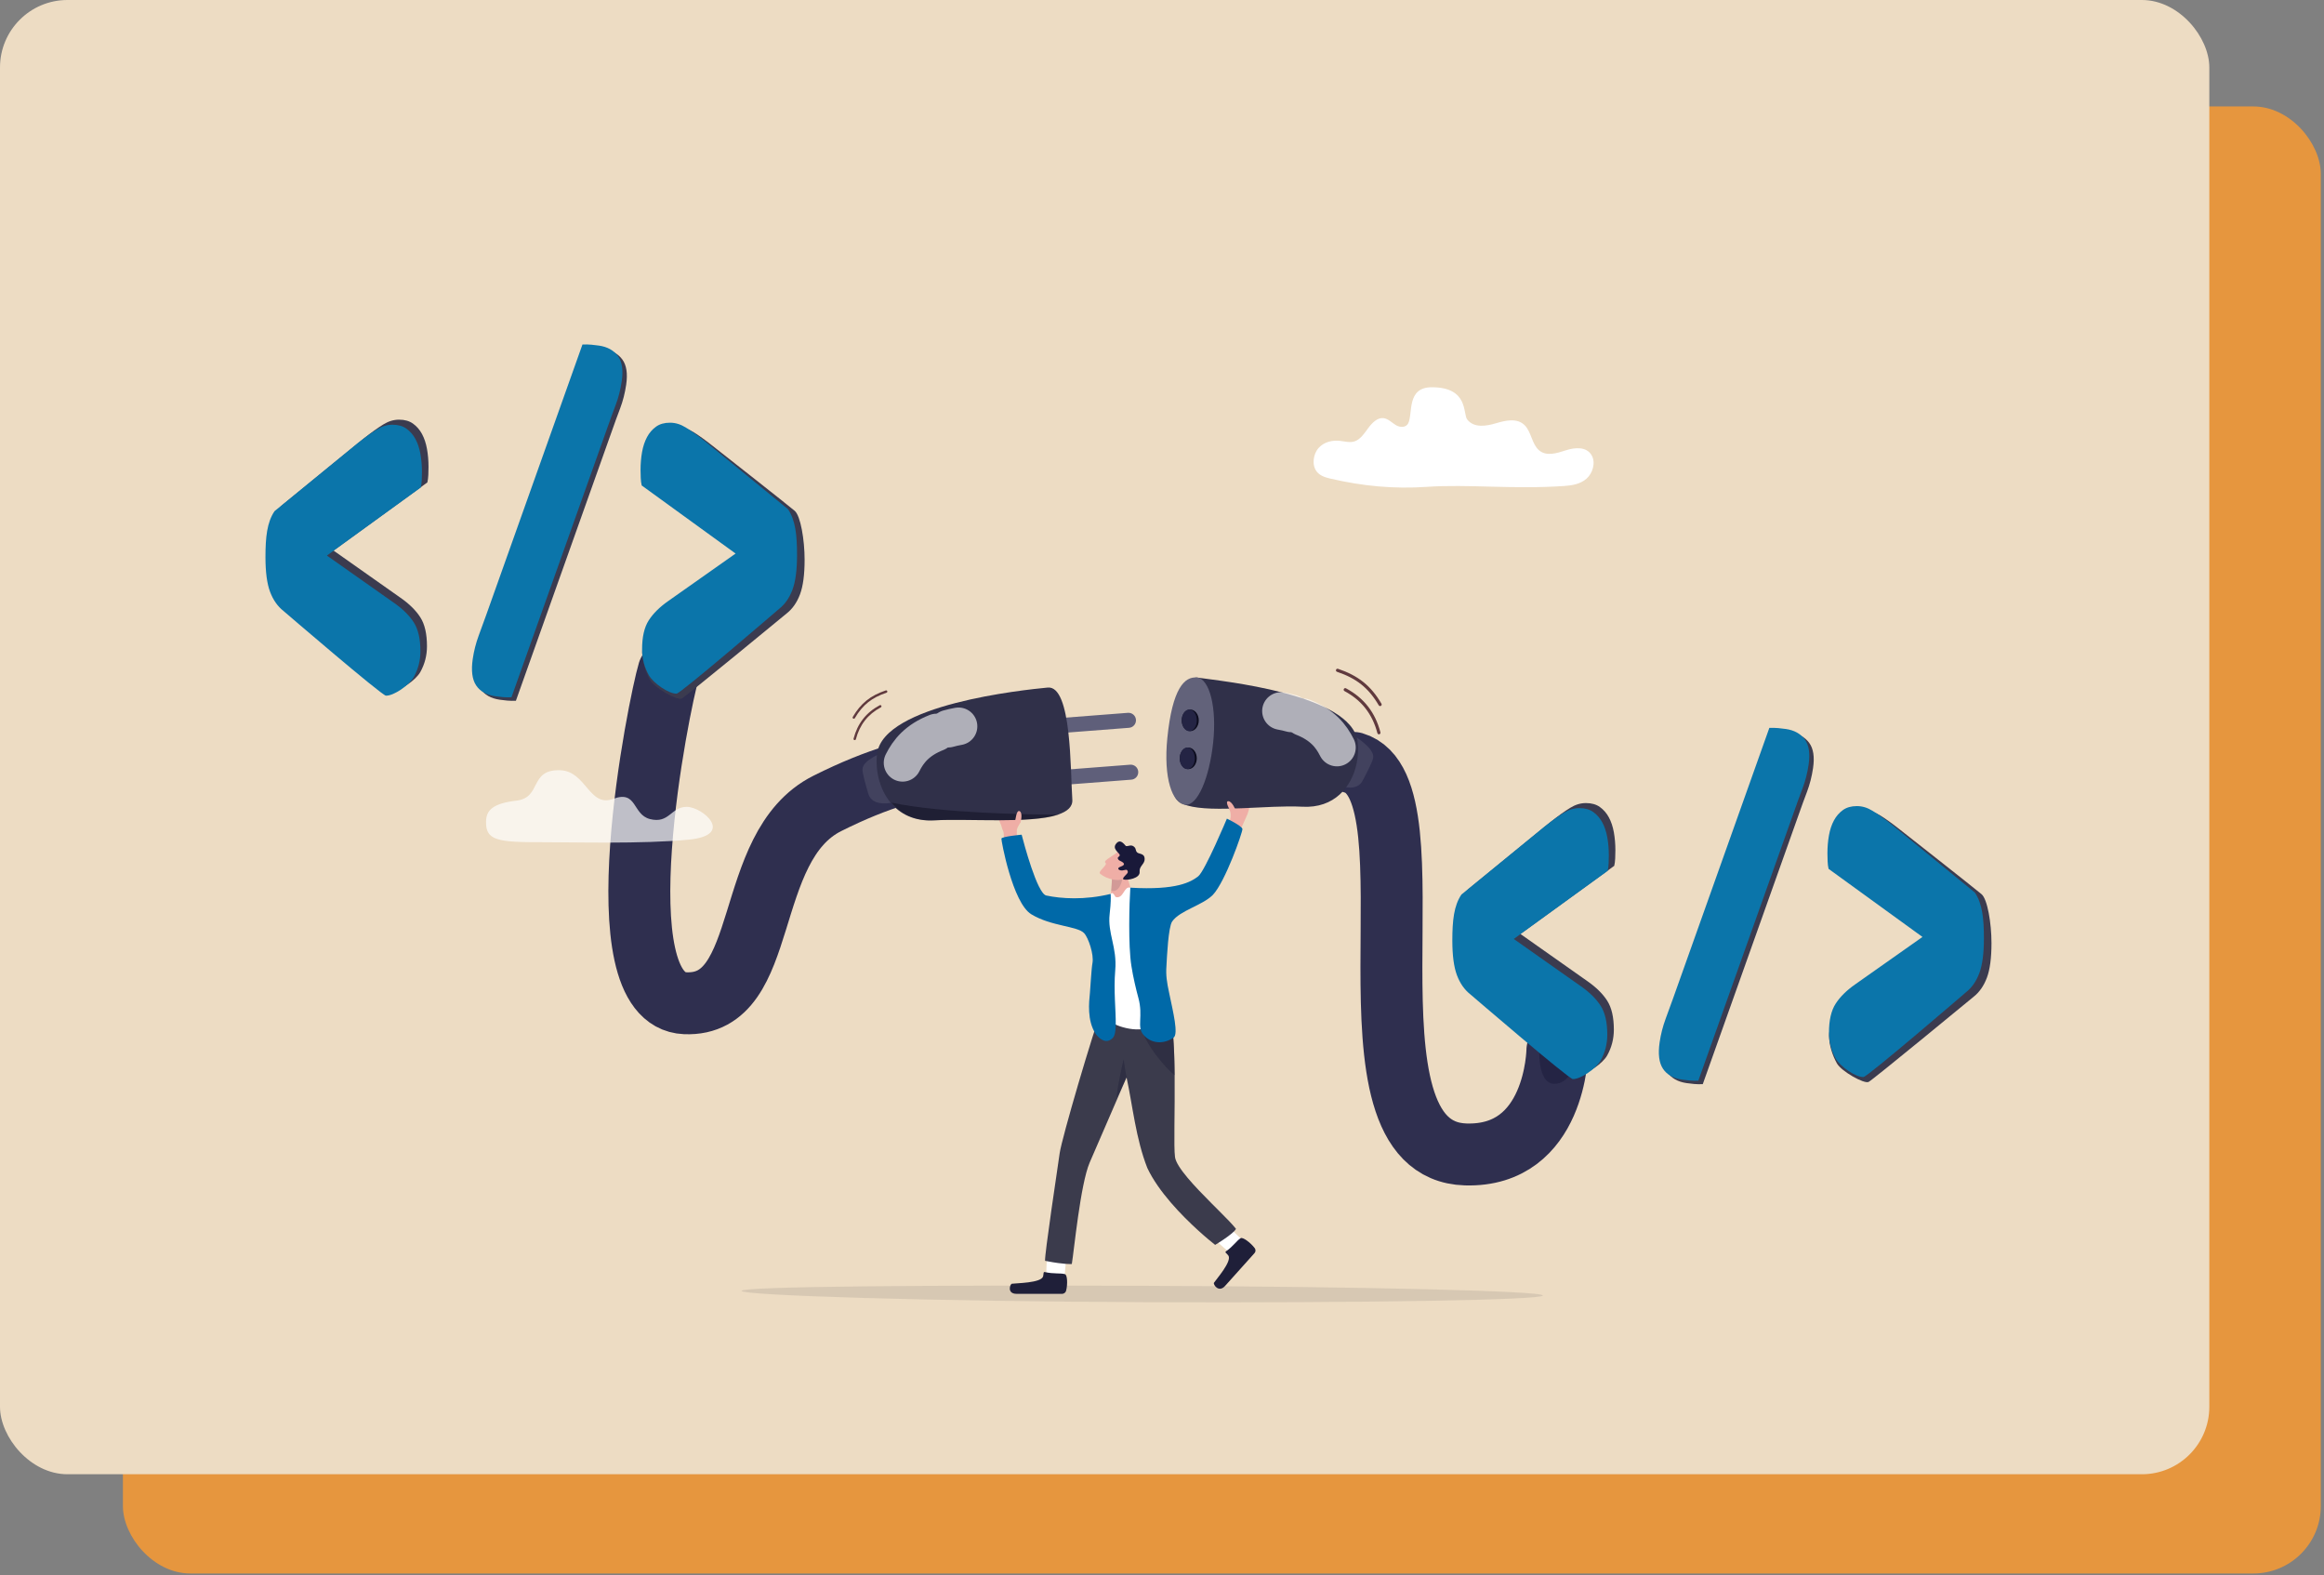<svg xmlns="http://www.w3.org/2000/svg" width="689" height="467" viewBox="0 0 689 467" fill="none"><rect x="0" y="0" width="689" height="467" fill="#808080" stroke="none"/><rect x="36.442" y="31.553" width="651.608" height="434.865" rx="20" fill="#E6963E"></rect><g clip-path="url(#clip0_285_179)"><path d="M655 0V437H0V0" fill="#EDDCC3"></path><path d="M401.338 226.154C427.328 233.758 394.087 340.993 434.527 342.202C461.316 343.001 461.718 311.389 461.718 311.389" stroke="#2F2F4F" stroke-width="18.36" stroke-linecap="round" stroke-linejoin="round"></path><path d="M192.723 201.564C192.723 201.564 192.014 208.746 197.011 208.947C202.009 209.148 203.21 202.545 203.21 202.545L192.723 201.564Z" fill="#242444"></path><path d="M456.384 310.456C456.384 310.456 455.651 321.06 460.651 321.261C465.648 321.462 466.849 314.858 466.849 314.858L456.387 310.456H456.384Z" fill="#242444"></path><path d="M198.209 199.143C195.543 207.946 177.461 296.312 203.141 297.383C228.732 298.449 219.748 250.952 245.26 238.158C276.381 222.553 289.577 227.555 289.577 227.555" stroke="#2F2F4F" stroke-width="18.36" stroke-linecap="round" stroke-linejoin="round"></path><path opacity="0.12" d="M219.877 382.652C219.873 383.994 275.908 385.764 340.48 386.006C405.052 386.249 457.404 385.358 457.408 384.014C457.413 382.672 405.072 381.387 340.5 381.145C275.927 380.902 219.884 381.311 219.877 382.652Z" fill="#32323F"></path><path d="M310.237 377.961C310.126 375.897 310.534 370.69 310.534 370.69L316.285 370.742L315.599 378.553L311.685 380.876L310.239 377.959L310.237 377.961Z" fill="white"></path><path d="M309.828 377.079C309.226 376.939 309.475 377.487 309.25 378.35C308.73 380.328 301.156 380.352 300.012 380.527C299.423 380.616 298.458 383.522 301.392 383.522C303.929 383.522 312.055 383.551 314.833 383.533C315.413 383.529 315.922 383.157 316.064 382.622C316.573 380.712 316.448 377.745 315.673 377.679C314.503 377.319 312.335 377.66 309.826 377.079H309.828Z" fill="#1F1F39"></path><path d="M364.481 371.177C362.754 369.918 358.851 366.25 358.851 366.25L362.619 362.12L368.431 367.681L367.754 372.02L364.481 371.177Z" fill="white"></path><path d="M363.508 370.897C363.006 371.242 363.606 371.417 364.152 372.14C365.399 373.797 360.51 379.296 359.908 380.238C359.598 380.723 361.301 383.304 363.202 381.18C364.846 379.342 370.137 373.478 371.923 371.457C372.296 371.035 372.327 370.423 371.99 369.975C370.79 368.369 368.333 366.536 367.779 367.054C366.731 367.666 365.6 369.457 363.508 370.897Z" fill="#1F1F39"></path><path d="M309.837 373.736C310.003 373.768 310.167 373.801 310.328 373.832C312.907 374.334 314.741 374.551 315.942 374.638C317.195 374.734 317.76 374.688 317.76 374.688C318.409 370.912 320.293 351.036 323.053 344.618C325.723 338.4 333.487 320.529 333.965 319.423C333.98 319.388 333.989 319.371 333.989 319.371C335.801 327.676 336.716 337.51 340.159 346.244C343.478 353.277 350.401 360.339 355.185 364.692C356.344 365.747 357.377 366.643 358.202 367.338C359.471 368.409 360.252 369.014 360.252 369.014C360.586 368.815 360.91 368.618 361.222 368.419C363.305 367.117 364.905 365.915 365.748 365.107C366.337 364.545 366.556 364.176 366.311 364.106C365.418 362.963 363.706 361.22 361.678 359.19C360.896 358.408 360.067 357.582 359.22 356.73C354.288 351.781 348.755 345.999 348.353 342.964C347.945 339.886 348.353 329.205 348.248 318.724C348.242 317.983 348.231 317.245 348.218 316.508C348.207 315.949 348.196 315.389 348.183 314.834C348.174 314.467 348.165 314.1 348.152 313.735C348.148 313.519 348.139 313.305 348.133 313.093C348.126 312.868 348.12 312.641 348.109 312.416C348.089 311.885 348.067 311.356 348.043 310.836C348.043 310.805 348.039 310.777 348.039 310.749C348.019 310.312 347.997 309.879 347.973 309.453C347.923 308.588 347.869 307.742 347.805 306.925C347.799 306.82 347.79 306.717 347.781 306.617C347.738 306.077 347.689 305.546 347.639 305.033C347.626 304.893 347.611 304.757 347.598 304.622C347.569 304.349 347.539 304.082 347.508 303.818C347.43 303.149 347.342 302.509 347.246 301.899C347.052 300.665 328.967 298.207 328.967 298.207L327.116 297.754C323.869 306.438 314.813 337.301 314.162 341.832C313.514 346.362 309.619 372.221 309.835 373.731L309.837 373.736Z" fill="#3B3B4C"></path><path opacity="0.43" d="M331.014 325.556C332.725 321.982 333.99 319.373 333.99 319.373C333.496 316.875 333.138 313.95 333.138 313.95C333.138 313.95 331.352 321.291 331.016 325.558L331.014 325.556Z" fill="#1F1F39"></path><path opacity="0.43" d="M348.246 318.728C346.021 316.969 339.98 310.534 337.965 303.896L347.508 303.82C348.008 308.037 348.196 313.355 348.246 318.728Z" fill="#1F1F39"></path><path d="M296.405 243.628C296.634 244.062 296.953 244.98 297.056 245.417C297.196 246.005 297.567 246.453 297.591 247.189C297.597 247.373 297.602 247.561 297.606 247.759C297.61 247.978 297.619 248.179 297.63 248.369C297.702 249.612 297.907 250.314 298.075 251.376C298.075 251.376 301.857 251.33 301.988 250.626C302.069 250.193 302.202 251.122 301.992 250.198C301.905 249.811 301.466 247.681 301.405 247.261C301.374 247.054 301.3 246.427 301.335 246.632C301.739 248.99 301.359 246.361 301.488 245.893C301.872 244.48 302.859 243.848 302.606 242.928C302.27 241.707 300.331 245.081 299.883 238.936C299.768 237.35 296.571 237.313 295.728 239.539C295.565 239.97 295.864 242.596 296.405 243.628Z" fill="#EFAEA6"></path><path d="M333.952 258.754C334.18 260.662 336.134 265.169 335.987 267.289L331.463 268.48C331.463 268.48 327.06 269.572 327.843 268.497C328.891 267.062 328.501 267.761 328.902 266.815C329.147 266.242 329.315 265.174 329.433 264.022C329.592 262.462 329.656 260.747 329.68 259.908C329.688 259.58 329.693 259.386 329.693 259.386L329.616 259.016L331.332 254.681C331.332 254.681 333.704 256.661 333.952 258.754Z" fill="#EFAEA6"></path><path opacity="0.14" d="M329.433 264.024C329.592 262.464 329.655 260.749 329.679 259.91L330.73 259.403C330.73 259.403 332.129 259.156 332.542 259.676C333.164 260.461 331.874 264.874 329.433 264.024Z" fill="#1F1F3B"></path><path d="M335.109 263.129C333.352 262.602 333.179 265.805 331.406 265.96C330.47 266.041 330.677 265.593 330.236 265.117C329.963 264.824 329.708 264.496 329.278 264.982C320.527 274.877 329.638 299.83 328.524 301.572C327.614 302.996 335.02 306.103 339.67 304.853C346.05 303.138 345.661 295.504 345.476 294.046C345.29 292.589 341.181 267.805 341.181 267.805C341.181 267.805 337.95 265.921 335.107 263.131L335.109 263.129Z" fill="white"></path><path d="M330.79 303.737C330.753 305.642 330.526 307.049 329.877 307.705C328.714 308.878 327.102 309.103 325.155 306.877C325.046 306.752 324.943 306.617 324.847 306.472C322.234 302.564 322.86 296.976 323.131 294.341C323.24 293.279 323.587 286.974 323.88 285.503C324.38 283.001 322.672 277.91 321.38 276.582C319.332 274.473 311.655 274.6 305.752 271.012C300.167 267.617 296.774 248.902 296.892 248.572C297.119 247.941 302.889 247.421 302.889 247.421C303.52 249.866 307.503 264.877 310.179 265.449C314.577 266.386 321.498 266.869 329.27 264.984C329.27 264.984 329.312 265.294 329.314 265.995C329.319 266.577 329.299 267.424 329.212 268.587C329.161 269.266 329.087 270.053 328.98 270.957C328.312 276.667 331.227 280.727 330.635 287.633C330.38 290.612 330.432 293.614 330.541 296.365C330.653 299.181 330.823 301.735 330.786 303.737H330.79Z" fill="#0069A8"></path><path d="M336.561 256.438C336.561 256.438 336.099 257.072 335.485 257.85C334.732 258.802 333.751 259.971 333.114 260.448C333.066 260.483 333.016 260.515 332.959 260.546C331.66 261.269 328.217 260.716 326.184 259.025C325.311 258.298 328.577 256.401 327.73 255.748C327.243 255.372 328.14 254.745 329.21 254.05C329.959 253.561 330.793 253.041 331.291 252.553C331.319 252.527 331.345 252.499 331.369 252.472L336.559 256.44L336.561 256.438Z" fill="#EFAEA6"></path><path d="M337.865 258.433C337.887 258.66 337.856 258.868 337.777 259.06C337.105 260.745 333.022 261.073 332.961 260.548C332.88 259.864 334.511 258.999 334.365 258.387C334.147 257.463 333.651 257.926 332.765 258.022C331.817 258.125 330.813 257.397 332.245 256.89C332.627 256.755 332.88 256.617 333.033 256.482C333.454 256.11 333.118 255.748 332.618 255.451C331.865 255 331.708 255.151 331.42 254.537C331.131 253.923 332.516 253.886 331.741 253.036C331.594 252.874 331.439 252.715 331.293 252.551C330.71 251.906 330.236 251.242 330.682 250.41C330.712 250.353 330.747 250.294 330.789 250.235C331.038 249.866 331.286 249.645 331.531 249.531C331.625 249.488 331.721 249.461 331.815 249.446C332.496 249.35 333.127 250.008 333.581 250.545C333.616 250.587 333.651 250.628 333.684 250.668C333.771 250.772 333.885 250.812 334.018 250.816C334.546 250.836 335.395 250.287 336.199 250.978C336.987 251.653 336.494 252.075 337.171 252.711C337.579 253.093 339.046 253.014 339.293 254.096C339.373 254.454 339.376 254.76 339.323 255.033C339.085 256.301 337.71 256.864 337.865 258.433Z" fill="#191939"></path><path d="M369.835 241.349C369.672 241.818 364.388 253.495 364.191 253.89C363.925 254.421 362.209 250.858 361.812 251.841C361.812 251.841 363.185 247.27 363.211 246.551C363.226 246.11 363.617 245.406 364.023 244.567C364.194 244.215 364.368 243.839 364.517 243.451C364.593 243.256 364.663 243.059 364.722 242.861C364.857 242.415 364.886 241.914 364.864 241.425C364.805 239.948 363.674 238.906 364.519 238.716C365.359 238.526 365.927 238.939 367.172 235.871C367.508 235.04 369.901 235.132 370.665 236.511C370.885 236.909 370.796 238.582 369.831 241.349H369.835Z" fill="#EFAEA6"></path><path d="M335.109 263.126C348.932 263.948 353.122 261.394 355.246 259.753C357.29 258.07 363.741 242.66 363.741 242.66C363.741 242.66 368.268 244.838 368.342 245.743C368.416 246.647 363.307 261.267 359.613 265.228C356.478 268.419 349.786 269.861 347.508 273.162C346.375 274.803 345.96 283.602 345.816 286.375C345.624 289.073 345.901 291.025 346.67 294.573C347.805 299.992 349.421 306.553 347.925 307.582C345.137 309.505 341.428 309.562 338.974 306.713C336.939 304.351 338.998 301.294 337.493 295.783C336.849 293.435 335.937 289.657 335.424 286.307C334.443 280.15 334.815 267.597 335.109 263.129V263.126Z" fill="#0069A8"></path><path d="M408.657 217.643C408.515 217.593 408.399 217.477 408.358 217.32C406.869 211.652 403.679 207.577 398.605 204.857C398.378 204.734 398.291 204.45 398.413 204.223C398.535 203.996 398.819 203.909 399.046 204.031C404.36 206.88 407.703 211.147 409.262 217.08C409.327 217.329 409.179 217.587 408.928 217.652C408.834 217.676 408.74 217.672 408.655 217.641L408.657 217.643Z" fill="#603A3E"></path><path d="M409.01 209.275C408.91 209.24 408.82 209.17 408.761 209.07C407.203 206.415 405.545 204.442 403.55 202.855C401.609 201.313 399.332 200.131 396.384 199.137C396.384 199.137 396.382 199.137 396.38 199.137C396.137 199.051 396.009 198.789 396.092 198.544C396.175 198.3 396.439 198.169 396.683 198.249C402.707 200.281 406.443 203.279 409.567 208.595C409.698 208.818 409.624 209.104 409.401 209.236C409.279 209.308 409.135 209.319 409.01 209.275Z" fill="#603A3E"></path><path d="M396.937 232.777C400.205 234.007 402.812 233.603 403.952 231.455C405.091 229.307 406.871 225.966 407.109 224.627C407.639 221.642 400.764 217.681 400.764 217.681L396.937 232.777Z" fill="#42425E"></path><path d="M402.185 226.416C400.718 233.155 395.701 239.688 386.018 239.129C385.969 239.126 385.919 239.124 385.869 239.122C376.155 238.598 359.497 240.999 351.992 238.766C351.444 238.602 350.942 238.414 350.499 238.198C348.907 237.424 348.023 236.297 348.137 234.676C348.722 226.381 349.87 200.074 354.909 200.839C361.85 201.887 400.67 205.587 402.506 219.839C402.77 221.882 402.676 224.161 402.185 226.416Z" fill="#303049"></path><path d="M253.516 219.376C253.623 219.339 253.713 219.249 253.743 219.131C254.874 214.831 257.296 211.737 261.145 209.675C261.317 209.583 261.383 209.367 261.291 209.194C261.199 209.021 260.983 208.956 260.811 209.048C256.778 211.209 254.241 214.449 253.058 218.95C253.008 219.14 253.121 219.335 253.311 219.385C253.381 219.405 253.453 219.4 253.518 219.376H253.516Z" fill="#603A3E"></path><path d="M253.247 213.027C253.324 213 253.392 212.946 253.437 212.871C254.621 210.857 255.878 209.358 257.391 208.154C258.865 206.983 260.592 206.087 262.828 205.331C262.828 205.331 262.83 205.331 262.832 205.331C263.016 205.268 263.114 205.067 263.053 204.883C262.989 204.697 262.789 204.597 262.603 204.66C258.031 206.201 255.197 208.477 252.826 212.511C252.726 212.679 252.782 212.898 252.953 212.998C253.047 213.053 253.156 213.062 253.25 213.027H253.247Z" fill="#603A3E"></path><path d="M264.046 237.999C260.599 238.552 258.125 237.634 257.435 235.3C256.745 232.969 255.671 229.338 255.706 227.979C255.78 224.948 263.31 222.442 263.31 222.442L264.046 237.999Z" fill="#42425E"></path><path d="M336.779 213.348C336.873 214.574 335.956 215.644 334.731 215.738L311.398 217.539C310.173 217.633 309.103 216.715 309.01 215.489C308.916 214.263 309.833 213.193 311.057 213.099L334.391 211.298C335.616 211.204 336.685 212.122 336.779 213.348Z" fill="#5F5F7A"></path><path d="M337.454 228.721C337.548 229.947 336.631 231.018 335.406 231.112L312.073 232.912C310.848 233.006 309.778 232.089 309.684 230.863C309.59 229.637 310.507 228.566 311.732 228.472L335.066 226.672C336.29 226.578 337.36 227.496 337.454 228.721Z" fill="#5F5F7A"></path><path d="M313.619 241.48C305.281 244.215 286.877 242.594 276.943 243.166C271.022 243.507 266.801 241.261 264.04 237.927C260.623 233.802 259.441 228.009 260.037 223.39C261.922 208.777 303.451 204.499 310.614 203.808C317.778 203.118 317.313 228.536 317.913 237.038C318.064 239.166 316.402 240.566 313.619 241.48Z" fill="#303049"></path><path opacity="0.36" d="M313.904 241.48C305.566 244.215 287.163 242.594 277.229 243.166C271.307 243.507 267.087 241.261 264.325 237.927C279.381 241.086 304.75 241.453 313.902 241.48H313.904Z" fill="#01010F"></path><g opacity="0.61"><path d="M281.126 215.994C282.242 215.675 282.86 215.552 284.176 215.299" stroke="white" stroke-width="11.15" stroke-miterlimit="10" stroke-linecap="round"></path><path d="M267.585 226.117C269.312 222.671 271.901 219.391 277.641 217.13" stroke="white" stroke-width="11.15" stroke-miterlimit="10" stroke-linecap="round"></path></g><g opacity="0.61"><path d="M382.822 211.46C381.706 211.141 381.088 211.019 379.771 210.765" stroke="white" stroke-width="11.15" stroke-miterlimit="10" stroke-linecap="round"></path><path d="M396.363 221.585C394.636 218.139 392.047 214.86 386.307 212.598" stroke="white" stroke-width="11.15" stroke-miterlimit="10" stroke-linecap="round"></path></g><path d="M359.658 220.206C358.534 230.493 355.091 238.965 351.342 238.554C347.595 238.143 344.866 230.773 346.087 218.723C347.567 204.103 351.159 200.43 354.907 200.839C358.654 201.249 360.783 209.92 359.658 220.206Z" fill="#62627A"></path><path d="M352.877 216.73C354.272 216.73 355.403 215.295 355.403 213.525C355.403 211.754 354.272 210.319 352.877 210.319C351.482 210.319 350.351 211.754 350.351 213.525C350.351 215.295 351.482 216.73 352.877 216.73Z" fill="#0C0C1E"></path><path d="M352.584 216.73C353.818 216.73 354.818 215.295 354.818 213.525C354.818 211.754 353.818 210.319 352.584 210.319C351.351 210.319 350.351 211.754 350.351 213.525C350.351 215.295 351.351 216.73 352.584 216.73Z" fill="#242444"></path><path d="M352.29 227.994C353.685 227.994 354.816 226.559 354.816 224.788C354.816 223.018 353.685 221.583 352.29 221.583C350.895 221.583 349.764 223.018 349.764 224.788C349.764 226.559 350.895 227.994 352.29 227.994Z" fill="#0C0C1E"></path><path d="M351.997 227.994C353.231 227.994 354.231 226.559 354.231 224.788C354.231 223.018 353.231 221.583 351.997 221.583C350.764 221.583 349.764 223.018 349.764 224.788C349.764 226.559 350.764 227.994 351.997 227.994Z" fill="#242444"></path><path d="M300.975 243.228C301.108 242.961 301.309 240.092 302.241 240.426C303.173 240.761 302.806 243.127 302.507 243.794C302.208 244.46 300.975 243.228 300.975 243.228Z" fill="#EFAEA6"></path><path d="M364.75 240.359C364.75 240.359 363.017 237.49 364.15 237.49C365.283 237.49 366.349 240.158 366.349 240.158L364.748 240.359H364.75Z" fill="#EFAEA6"></path><path d="M192.493 145.25C192.341 144.619 192.249 143.884 192.21 143.043C192.17 142.204 192.153 141.415 192.153 140.679C192.153 138.787 192.304 137 192.605 135.319C192.906 133.639 193.397 132.166 194.076 130.903C194.755 129.643 195.642 128.618 196.736 127.829C197.827 127.04 199.205 126.647 200.867 126.647C202.528 126.647 204.015 127.121 205.563 128.067C207.109 129.013 209.015 130.381 211.277 132.166C211.277 132.166 233.905 149.937 235.625 151.436C237.348 152.935 238.544 160.023 238.544 165.909C238.544 170.325 238.092 173.74 237.186 176.159C236.28 178.578 234.959 180.47 233.226 181.836C233.226 181.836 203.412 206.415 202.109 207.064C200.805 207.713 194.039 203.933 192.718 201.568C191.397 199.202 190.397 196.134 190.397 193.401C190.397 189.721 193.264 187.276 194.583 185.227C195.902 183.177 197.845 181.261 200.41 179.472L220.324 165.437L192.489 145.254L192.493 145.25Z" fill="#3B3B4F"></path><path d="M190.247 143.902C190.094 143.27 190.002 142.536 189.963 141.695C189.924 140.856 189.906 140.067 189.906 139.331C189.906 137.439 190.057 135.651 190.358 133.971C190.66 132.291 191.151 130.818 191.83 129.555C192.509 128.294 193.395 127.27 194.489 126.481C195.581 125.692 196.958 125.299 198.62 125.299C200.281 125.299 201.768 125.773 203.316 126.719C204.862 127.665 206.768 129.033 209.03 130.818L233.603 150.911C235.85 154.209 236.3 158.675 236.3 164.559C236.3 168.975 235.848 172.39 234.942 174.809C234.036 177.228 232.715 179.12 230.981 180.485C230.981 180.485 201.816 205.574 200.583 205.613C198.262 205.687 193.659 202.48 192.341 200.115C191.02 197.749 190.36 195.204 190.36 192.468C190.36 188.788 191.02 185.924 192.341 183.874C193.659 181.825 195.603 179.909 198.168 178.119L218.082 164.085L190.247 143.902Z" fill="#0B75AA"></path><path d="M126.701 143.002C126.853 142.37 126.945 141.636 126.984 140.795C127.024 139.956 127.041 139.167 127.041 138.431C127.041 136.538 126.89 134.751 126.589 133.071C126.288 131.391 125.797 129.918 125.118 128.655C124.439 127.394 123.552 126.369 122.458 125.581C121.367 124.792 119.989 124.399 118.327 124.399C116.666 124.399 115.179 124.873 113.631 125.819C112.085 126.765 110.179 128.133 107.917 129.918L83.344 150.011C81.097 153.308 80.647 157.774 80.647 163.659C80.647 168.075 81.099 171.49 82.005 173.909C82.912 176.327 84.233 178.22 85.966 179.585C85.966 179.585 115.131 204.673 116.365 204.713C118.685 204.787 123.288 201.579 124.607 199.215C125.928 196.849 126.587 194.303 126.587 191.568C126.587 187.888 125.928 185.024 124.607 182.974C123.288 180.925 121.345 179.008 118.779 177.219L98.865 163.185L126.701 143.002Z" fill="#3B3B4F"></path><path d="M124.755 144.501C124.908 143.869 125 143.135 125.039 142.294C125.078 141.455 125.096 140.666 125.096 139.93C125.096 138.037 124.945 136.25 124.644 134.57C124.343 132.89 123.851 131.417 123.172 130.154C122.493 128.893 121.607 127.868 120.513 127.08C119.421 126.291 118.044 125.898 116.382 125.898C114.721 125.898 113.234 126.372 111.686 127.318C110.14 128.264 108.234 129.632 105.972 131.417L81.399 151.51C79.152 154.807 78.702 159.273 78.702 165.158C78.702 169.573 79.154 172.989 80.06 175.407C80.966 177.826 82.287 179.718 84.021 181.084C84.021 181.084 113.186 206.172 114.419 206.212C116.74 206.286 121.343 203.078 122.661 200.714C123.982 198.348 124.642 195.802 124.642 193.067C124.642 189.387 123.982 186.523 122.661 184.473C121.343 182.423 119.399 180.507 116.834 178.718L96.92 164.683L124.755 144.501Z" fill="#0B75AA"></path><path d="M152.951 207.719C152.054 207.763 151.2 207.748 150.386 207.673C149.571 207.597 148.822 207.509 148.139 207.409C145.528 207.027 143.637 205.952 142.467 204.186C141.296 202.421 140.967 199.805 141.473 196.342C141.816 194.002 142.41 191.679 143.257 189.37C144.102 187.06 144.846 185.024 145.486 183.258L173.998 103.152C174.957 103.117 175.841 103.136 176.658 103.211C177.472 103.287 178.221 103.375 178.904 103.475C181.391 103.84 183.256 104.867 184.502 106.554C185.747 108.243 186.129 110.731 185.646 114.022C185.277 116.535 184.679 118.881 183.852 121.06C183.022 123.241 182.227 125.423 181.461 127.613L152.951 207.719Z" fill="#3B3B4F"></path><path d="M151.635 206.688C150.737 206.732 149.884 206.716 149.069 206.642C148.255 206.566 147.506 206.478 146.822 206.378C144.211 205.995 142.32 204.92 141.15 203.155C139.98 201.389 139.65 198.774 140.157 195.311C140.5 192.97 141.093 190.648 141.941 188.338C142.785 186.029 143.53 183.992 144.17 182.227L172.682 102.12C173.64 102.085 174.525 102.105 175.341 102.179C176.156 102.256 176.904 102.343 177.588 102.444C180.075 102.809 181.939 103.836 183.186 105.522C184.43 107.211 184.812 109.7 184.33 112.991C183.961 115.503 183.363 117.85 182.535 120.029C181.706 122.209 180.911 124.392 180.145 126.581L151.635 206.688Z" fill="#0B75AA"></path><path d="M544.368 258.896C544.216 258.265 544.124 257.531 544.085 256.689C544.045 255.85 544.028 255.062 544.028 254.325C544.028 252.433 544.179 250.646 544.48 248.965C544.781 247.285 545.272 245.812 545.951 244.55C546.63 243.289 547.517 242.264 548.611 241.475C549.702 240.686 551.08 240.293 552.742 240.293C554.403 240.293 555.89 240.767 557.438 241.713C558.984 242.66 560.89 244.027 563.152 245.812C563.152 245.812 585.78 263.583 587.5 265.082C589.223 266.581 590.419 273.669 590.419 279.555C590.419 283.971 589.967 287.386 589.061 289.805C588.155 292.224 586.834 294.116 585.101 295.482C585.101 295.482 555.287 320.061 553.984 320.71C552.68 321.359 545.914 317.579 544.593 315.215C543.272 312.848 542.272 309.781 542.272 307.047C542.272 303.368 545.139 300.923 546.458 298.873C547.777 296.823 549.72 294.907 552.285 293.118L572.199 279.083L544.364 258.901L544.368 258.896Z" fill="#3B3B4F"></path><path d="M542.122 257.548C541.969 256.917 541.877 256.183 541.838 255.341C541.799 254.502 541.781 253.713 541.781 252.977C541.781 251.085 541.932 249.298 542.233 247.617C542.535 245.937 543.026 244.464 543.705 243.201C544.384 241.941 545.27 240.916 546.364 240.127C547.456 239.338 548.833 238.945 550.495 238.945C552.156 238.945 553.643 239.419 555.191 240.365C556.737 241.311 558.643 242.679 560.905 244.464L585.479 264.558C587.725 267.855 588.175 272.321 588.175 278.205C588.175 282.621 587.723 286.036 586.817 288.455C585.911 290.874 584.59 292.766 582.856 294.132C582.856 294.132 553.691 319.22 552.458 319.259C550.137 319.333 545.534 316.126 544.216 313.762C542.895 311.395 542.235 308.85 542.235 306.114C542.235 302.435 542.895 299.57 544.216 297.521C545.534 295.471 547.478 293.555 550.043 291.765L569.957 277.731L542.122 257.548Z" fill="#0B75AA"></path><path d="M478.575 256.65C478.728 256.019 478.82 255.284 478.859 254.443C478.899 253.604 478.916 252.815 478.916 252.079C478.916 250.187 478.765 248.4 478.464 246.719C478.163 245.039 477.672 243.566 476.993 242.303C476.314 241.043 475.427 240.018 474.333 239.229C473.242 238.44 471.864 238.047 470.202 238.047C468.541 238.047 467.054 238.521 465.506 239.467C463.96 240.413 462.054 241.781 459.792 243.566L435.219 263.66C432.972 266.957 432.522 271.423 432.522 277.307C432.522 281.723 432.974 285.138 433.88 287.557C434.787 289.976 436.107 291.868 437.841 293.234C437.841 293.234 467.006 318.322 468.24 318.361C470.561 318.435 475.163 315.228 476.482 312.864C477.803 310.497 478.462 307.952 478.462 305.216C478.462 301.537 477.803 298.672 476.482 296.622C475.163 294.573 473.22 292.657 470.654 290.867L450.74 276.833L478.575 256.65Z" fill="#3B3B4F"></path><path d="M476.63 258.147C476.783 257.515 476.875 256.781 476.914 255.94C476.953 255.101 476.971 254.312 476.971 253.576C476.971 251.684 476.82 249.896 476.519 248.216C476.218 246.536 475.726 245.063 475.047 243.8C474.368 242.539 473.482 241.515 472.388 240.726C471.296 239.937 469.919 239.544 468.257 239.544C466.596 239.544 465.109 240.018 463.561 240.964C462.015 241.91 460.109 243.278 457.847 245.063L433.274 265.156C431.027 268.453 430.577 272.92 430.577 278.804C430.577 283.22 431.029 286.635 431.935 289.054C432.841 291.472 434.162 293.365 435.896 294.73C435.896 294.73 465.061 319.818 466.294 319.858C468.615 319.932 473.218 316.724 474.536 314.36C475.857 311.994 476.517 309.448 476.517 306.713C476.517 303.033 475.857 300.169 474.536 298.119C473.218 296.07 471.274 294.153 468.709 292.364L448.795 278.33L476.63 258.147Z" fill="#0B75AA"></path><path d="M504.826 321.365C503.929 321.409 503.075 321.394 502.261 321.32C501.446 321.243 500.697 321.156 500.014 321.055C497.403 320.673 495.512 319.598 494.342 317.832C493.171 316.067 492.842 313.451 493.348 309.988C493.691 307.648 494.285 305.325 495.132 303.016C495.977 300.706 496.721 298.67 497.361 296.904L525.873 216.798C526.832 216.763 527.716 216.783 528.533 216.857C529.347 216.933 530.096 217.021 530.779 217.121C533.266 217.486 535.131 218.513 536.377 220.2C537.622 221.889 538.004 224.378 537.521 227.668C537.152 230.181 536.554 232.528 535.727 234.706C534.897 236.887 534.102 239.07 533.336 241.259L504.826 321.365Z" fill="#3B3B4F"></path><path d="M503.51 320.334C502.612 320.378 501.758 320.363 500.944 320.288C500.13 320.212 499.381 320.124 498.697 320.024C496.086 319.641 494.195 318.566 493.025 316.801C491.855 315.035 491.525 312.42 492.032 308.957C492.375 306.617 492.968 304.294 493.816 301.984C494.66 299.675 495.405 297.639 496.045 295.873L524.557 215.767C525.515 215.732 526.4 215.751 527.216 215.826C528.031 215.902 528.779 215.989 529.463 216.09C531.95 216.455 533.814 217.482 535.061 219.169C536.305 220.858 536.687 223.346 536.205 226.637C535.836 229.15 535.238 231.496 534.41 233.675C533.581 235.855 532.786 238.038 532.019 240.228L503.51 320.334Z" fill="#0B75AA"></path><path opacity="0.69" d="M203.598 239.17C208.321 239.17 218.024 247.552 204.157 248.896C190.289 250.239 169.519 249.621 161.113 249.649C147.393 249.695 143.989 249.134 144.098 243.523C144.162 240.276 145.913 238.174 153.146 237.322C160.67 236.437 156.827 228.062 166.01 228.315C173.833 228.531 174.63 239.491 181.789 236.806C188.946 234.121 187.448 241.44 192.682 242.784C198.435 244.261 198.878 239.17 203.598 239.17Z" fill="white"></path><path d="M423.037 144.313C413.281 144.986 403.956 144.103 394.385 141.859C392.915 141.514 391.359 141.055 390.365 139.777C388.859 137.843 389.311 134.585 390.937 132.778C392.564 130.973 395.013 130.431 397.273 130.683C398.721 130.844 400.203 131.288 401.601 130.827C403.345 130.252 404.502 128.434 405.673 126.852C406.843 125.27 408.426 123.704 410.229 123.953C411.581 124.139 412.646 125.297 413.849 126.022C415.052 126.747 416.799 126.824 417.489 125.489C418.965 122.629 416.893 114.789 424.493 114.789C435.462 114.789 433.672 122.681 434.992 124.357C436.995 126.896 440.558 126.337 443.457 125.478C446.357 124.619 449.811 123.804 452.046 126.075C453.987 128.043 454.186 131.653 456.249 133.451C458.446 135.367 461.564 134.345 464.225 133.484C466.887 132.623 470.317 132.308 471.86 134.922C473.155 137.113 472.19 140.294 470.349 141.9C468.509 143.506 466.081 143.898 463.767 144.057C448.739 145.095 435.097 143.482 423.043 144.313H423.037Z" fill="white"></path></g><defs><clipPath id="clip0_285_179"><rect width="655" height="437" rx="20" fill="white"></rect></clipPath></defs></svg>